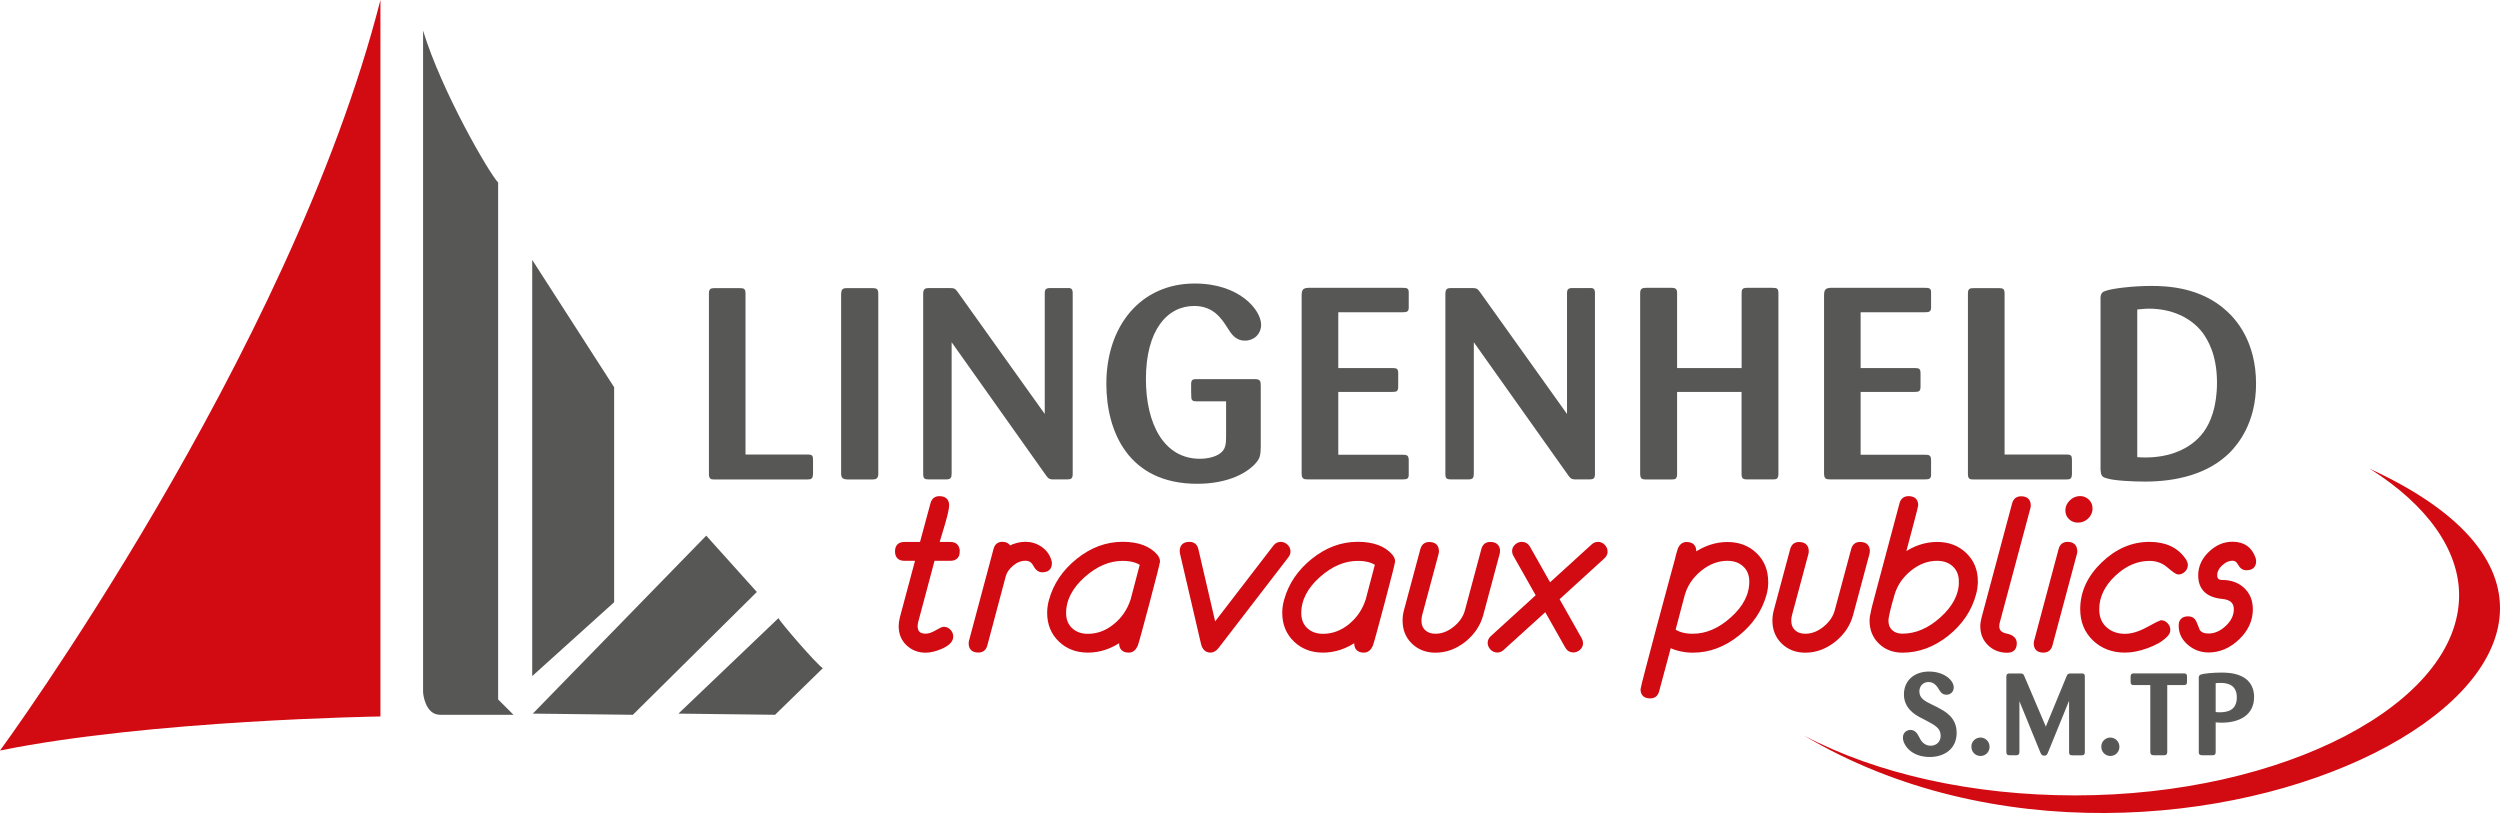 <?xml version="1.0" encoding="UTF-8"?> <svg xmlns="http://www.w3.org/2000/svg" id="Calque_1" data-name="Calque 1" viewBox="0 0 341.78 111.15"><defs><style> .cls-1, .cls-2 { stroke-width: 0px; } .cls-1, .cls-3 { fill: #d20a11; } .cls-4 { stroke: #585857; stroke-miterlimit: 10; stroke-width: .2px; } .cls-4, .cls-2 { fill: #575756; } .cls-3 { stroke: #d20a11; stroke-width: .5px; } </style></defs><g><path class="cls-1" d="M52.01,97.95s-31.48.47-52.01,4.66c0,0,39.65-54.1,52.01-102.61v97.95Z"></path><g><path class="cls-2" d="M57.84,4.2v90.49s.23,3.03,2.33,3.03h10.03l-2.1-2.1V24.95c-1.16-1.16-7.69-12.36-10.26-20.76Z"></path><polygon class="cls-2" points="72.76 35.53 72.76 92.43 83.96 82.33 83.96 52.94 72.76 35.53"></polygon><polygon class="cls-2" points="72.84 97.56 96.55 73.23 103.47 80.93 86.52 97.72 72.84 97.56"></polygon><path class="cls-2" d="M92.75,97.56l13.21.16,6.53-6.37c-.94-.62-5.75-6.22-6.07-6.84l-13.68,13.06Z"></path></g><g><g><path class="cls-2" d="M101.92,62.14h8.49c.63,0,.74.15.74.74v1.93c-.04.63-.19.74-.82.74h-12.67c-.48,0-.74-.07-.74-.74v-24.68c0-.63.22-.74.78-.74h3.44c.59,0,.78.11.78.74v22.01Z"></path><path class="cls-2" d="M120.08,64.73c0,.71-.33.82-.82.82h-3.45c-.52-.04-.82-.15-.82-.82v-24.56c.04-.52.11-.78.78-.78h3.52c.56,0,.78.11.78.78v24.56Z"></path><path class="cls-2" d="M142.83,56.61v-16.49c0-.55.15-.74.74-.74h2.34c.59-.04.74.15.74.74v24.68c0,.63-.22.74-.78.74h-2.07c-.44-.07-.56-.19-.96-.78l-12.74-17.97v17.93c0,.59-.11.82-.74.82h-2.33c-.6,0-.82-.07-.82-.74v-24.64c0-.7.3-.78.82-.78h2.81c.63,0,.78.07,1.18.67l11.82,16.56Z"></path><path class="cls-2" d="M167.62,54.87h-3.93c-.55,0-.74-.07-.82-.44-.03-.15-.03-1.3-.03-1.93,0-.67.33-.67.85-.67h7.85c.74,0,.82.26.82.93v8.38c-.04,1.07-.07,1.44-.63,2.11-1.08,1.3-3.7,2.89-8.07,2.89-9.45,0-12.41-7.22-12.41-13.67,0-7.93,4.7-13.71,12.08-13.71,6.19,0,9.08,3.67,9.08,5.63,0,1.3-1,2.18-2.19,2.18-1.34,0-1.89-.93-2.45-1.81-.78-1.22-1.89-2.93-4.52-2.93-3.67,0-6.59,3.3-6.59,10,0,6.15,2.48,10.89,7.37,10.89,1.08,0,2.11-.26,2.74-.71.82-.59.85-1.33.85-2.44v-4.7Z"></path><path class="cls-2" d="M182.96,53.58v8.59h8.78c.55,0,.85.04.85.74v2.15c-.07.37-.22.48-.85.48h-12.9c-.63,0-.89-.07-.89-.85v-24.3c0-.81.22-1,.89-1.04h12.9c.52,0,.89,0,.85.7v1.82c.04.74-.22.82-.85.82h-8.78v7.63h7.41c.56,0,.78.07.78.7v1.82c0,.67-.22.74-.82.74h-7.37Z"></path><path class="cls-2" d="M214.23,56.61v-16.49c0-.55.15-.74.74-.74h2.34c.59-.04.74.15.74.74v24.68c0,.63-.22.74-.78.74h-2.07c-.45-.07-.56-.19-.96-.78l-12.75-17.97v17.93c0,.59-.11.82-.74.82h-2.33c-.59,0-.82-.07-.82-.74v-24.64c0-.7.3-.78.82-.78h2.81c.64,0,.78.07,1.19.67l11.82,16.56Z"></path><path class="cls-2" d="M238.1,53.58h-8.82v11.19c0,.7-.22.78-.78.78h-3.45c-.52,0-.82-.07-.82-.78v-24.68c0-.59.22-.74.82-.74h3.45c.59,0,.78.15.78.74v10.23h8.82v-10.15c0-.56.04-.82.74-.82h3.48c.62,0,.81.08.81.74v24.71c0,.7-.3.74-.78.74h-3.48c-.63,0-.78-.15-.78-.82v-11.15Z"></path><path class="cls-2" d="M254.37,53.58v8.59h8.78c.56,0,.85.04.85.74v2.15c-.07.37-.22.48-.85.48h-12.89c-.63,0-.89-.07-.89-.85v-24.3c0-.81.22-1,.89-1.04h12.89c.52,0,.89,0,.85.7v1.82c.04.74-.22.82-.85.82h-8.78v7.63h7.41c.56,0,.78.07.78.7v1.82c0,.67-.22.74-.82.74h-7.37Z"></path><path class="cls-2" d="M274.04,62.14h8.48c.63,0,.74.15.74.74v1.93c-.03.63-.18.74-.81.74h-12.67c-.48,0-.74-.07-.74-.74v-24.68c0-.63.22-.74.78-.74h3.45c.59,0,.78.11.78.74v22.01Z"></path><path class="cls-2" d="M287.16,40.9c0-.85.3-1,.63-1.11.96-.37,3.89-.7,6.3-.7,2.19,0,6.74.18,10.26,3.37,1.33,1.18,4.08,4.22,4.08,10,0,5.37-2.49,8.26-3.52,9.34-3,3.04-7.41,4.04-11.67,4.04-1.52,0-4.3-.11-5.33-.48-.56-.15-.7-.41-.74-1.15v-23.3ZM292.2,62.5c.52.04.85.04,1.15.04,3.18,0,6.15-1.11,7.89-3.45.96-1.29,1.85-3.48,1.85-6.78,0-3.93-1.34-5.93-1.93-6.78-1.71-2.26-4.48-3.33-7.34-3.33-.7,0-1.15.08-1.63.11v20.19Z"></path></g><g><path class="cls-3" d="M130.96,75.38c0,.7-.35,1.04-1.05,1.04h-2.34l-2.29,8.58c-.05.22-.08.42-.08.59,0,.86.45,1.29,1.35,1.29.44,0,.92-.16,1.45-.47s.87-.47,1.03-.47c.28,0,.52.11.73.33.21.22.31.47.31.76,0,.54-.46,1.02-1.39,1.43-.78.34-1.49.52-2.13.52-.97,0-1.79-.32-2.45-.95-.66-.63-.99-1.44-.99-2.43,0-.35.06-.75.17-1.19l2.14-7.99h-1.77c-.7,0-1.04-.35-1.04-1.04s.35-1.04,1.04-1.04h2.32l1.48-5.47c.14-.53.46-.79.97-.79.72,0,1.09.33,1.09,1,0,.41-.19,1.26-.57,2.56-.27.9-.54,1.8-.81,2.7h1.78c.7,0,1.04.35,1.04,1.04Z"></path><path class="cls-3" d="M143.56,76.99c0,.67-.36,1-1.09,1-.39,0-.72-.26-1-.79-.27-.52-.7-.79-1.27-.79-.64,0-1.25.23-1.83.71-.58.47-.96,1.02-1.13,1.66l-2.5,9.39c-.14.53-.47.79-.99.79-.71,0-1.07-.33-1.07-1,0-.1.01-.21.04-.31l3.35-12.54c.14-.53.46-.79.97-.79.45,0,.77.19.97.56.71-.37,1.44-.56,2.18-.56s1.44.21,2.05.63c.62.42,1.03.98,1.25,1.68.04.12.06.24.06.35Z"></path><path class="cls-3" d="M158.33,76.77c0,.15-.47,2.02-1.42,5.61-.96,3.62-1.49,5.55-1.6,5.81-.23.52-.56.78-.99.78-.71,0-1.07-.34-1.07-1.01,0-.15.03-.34.1-.56-1.47,1.05-3.01,1.57-4.62,1.57-1.53,0-2.79-.48-3.79-1.44-1.02-.98-1.53-2.23-1.53-3.75,0-.58.08-1.14.24-1.7.59-2.15,1.83-3.98,3.71-5.49,1.88-1.51,3.92-2.27,6.12-2.27,2.07,0,3.58.56,4.54,1.67.21.25.32.51.32.77ZM156.1,77.11c-.65-.46-1.53-.68-2.63-.68-1.86,0-3.64.76-5.34,2.27-1.75,1.56-2.63,3.27-2.63,5.11,0,.94.3,1.69.9,2.25.6.56,1.38.84,2.32.84,1.36,0,2.62-.47,3.76-1.42,1.09-.9,1.85-2.03,2.3-3.38,0-.05.45-1.71,1.32-4.98Z"></path><path class="cls-3" d="M176.18,75.38c0,.23-.08.45-.24.65l-9.51,12.36c-.3.39-.61.58-.93.58-.56,0-.91-.34-1.07-1.02l-2.87-12.33c-.02-.09-.03-.19-.03-.28,0-.67.36-1.01,1.07-1.01.54,0,.87.27.99.82l2.41,10.37,8.28-10.77c.21-.28.48-.42.81-.42.28,0,.53.1.75.31.22.21.33.45.33.73Z"></path><path class="cls-3" d="M190.47,76.77c0,.15-.47,2.02-1.42,5.61-.96,3.62-1.49,5.55-1.6,5.81-.23.52-.56.78-.99.78-.71,0-1.07-.34-1.07-1.01,0-.15.03-.34.1-.56-1.47,1.05-3.01,1.57-4.62,1.57-1.53,0-2.79-.48-3.79-1.44-1.02-.98-1.53-2.23-1.53-3.75,0-.58.08-1.14.24-1.7.59-2.15,1.83-3.98,3.71-5.49,1.88-1.51,3.92-2.27,6.12-2.27,2.07,0,3.58.56,4.54,1.67.21.25.32.51.32.77ZM188.25,77.11c-.65-.46-1.53-.68-2.63-.68-1.86,0-3.64.76-5.34,2.27-1.75,1.56-2.63,3.27-2.63,5.11,0,.94.3,1.69.9,2.25.6.56,1.38.84,2.32.84,1.36,0,2.62-.47,3.76-1.42,1.08-.9,1.85-2.03,2.29-3.38,0-.05.45-1.71,1.32-4.98Z"></path><path class="cls-3" d="M204.82,75.34c0,.1-.01.2-.04.31l-2.24,8.36c-.37,1.38-1.16,2.55-2.35,3.52-1.22.97-2.54,1.45-3.95,1.45-1.21,0-2.23-.39-3.03-1.16-.81-.78-1.21-1.77-1.21-2.98,0-.45.06-.9.18-1.35l2.24-8.35c.14-.53.46-.79.97-.79.72,0,1.08.34,1.08,1.01,0,.1-.01.21-.04.31l-2.24,8.35c-.08.29-.11.56-.11.82,0,.63.2,1.14.6,1.5.4.37.92.55,1.56.55.94,0,1.82-.34,2.66-1.02.84-.68,1.38-1.48,1.62-2.39l2.24-8.35c.14-.53.46-.79.97-.79.72,0,1.09.33,1.09,1Z"></path><path class="cls-3" d="M219.52,75.41c0,.29-.12.54-.36.75l-6.26,5.71,3.12,5.52c.1.18.15.36.15.54,0,.28-.11.52-.33.72-.22.2-.48.3-.76.3-.38,0-.67-.18-.87-.54l-2.89-5.11-5.92,5.37c-.21.19-.45.29-.7.29-.29,0-.54-.11-.75-.33-.21-.22-.32-.47-.32-.74s.12-.54.36-.75l6.27-5.71-3.13-5.54c-.11-.17-.16-.36-.16-.54,0-.28.11-.52.33-.72.22-.2.48-.3.77-.3.38,0,.67.18.88.54l2.9,5.13,5.91-5.38c.21-.2.45-.29.7-.29.29,0,.54.11.75.33.21.22.32.47.32.75Z"></path><path class="cls-3" d="M241.49,79.52c0,.58-.07,1.15-.22,1.7-.6,2.16-1.83,3.98-3.69,5.47-1.9,1.52-3.95,2.29-6.15,2.29-1.13,0-2.2-.24-3.19-.71l-1.66,6.18c-.14.52-.46.78-.97.78-.72,0-1.08-.33-1.08-1,0-.1.28-1.2.83-3.3.73-2.81,1.79-6.77,3.17-11.87l.69-2.53c.07-.33.19-.79.38-1.4.2-.52.53-.78.97-.78.72,0,1.08.34,1.08,1.01,0,.14-.04.33-.11.56,1.47-1.05,3.01-1.57,4.62-1.57,1.53,0,2.8.48,3.81,1.45,1.01.97,1.51,2.21,1.51,3.74ZM239.4,79.51c0-.94-.3-1.69-.91-2.25-.6-.56-1.38-.84-2.33-.84-1.34,0-2.59.48-3.77,1.44-1.14.94-1.9,2.06-2.28,3.36,0,.02-.44,1.67-1.32,4.97.64.46,1.52.7,2.63.7,1.87,0,3.66-.76,5.36-2.29,1.75-1.56,2.62-3.26,2.62-5.09Z"></path><path class="cls-3" d="M255.38,75.34c0,.1-.01.2-.04.31l-2.24,8.36c-.37,1.38-1.15,2.55-2.35,3.52-1.22.97-2.54,1.45-3.95,1.45-1.21,0-2.23-.39-3.03-1.16-.81-.78-1.21-1.77-1.21-2.98,0-.45.06-.9.18-1.35l2.24-8.35c.14-.53.46-.79.97-.79.72,0,1.08.34,1.08,1.01,0,.1-.01.21-.04.31l-2.24,8.35c-.08.29-.11.56-.11.82,0,.63.2,1.14.6,1.5.4.37.92.55,1.56.55.94,0,1.82-.34,2.66-1.02.84-.68,1.38-1.48,1.62-2.39l2.24-8.35c.14-.53.46-.79.97-.79.72,0,1.09.33,1.09,1Z"></path><path class="cls-3" d="M270.14,79.51c0,.59-.08,1.16-.24,1.71-.58,2.15-1.81,3.97-3.67,5.47-1.9,1.52-3.95,2.29-6.15,2.29-1.21,0-2.23-.39-3.03-1.16-.81-.78-1.21-1.77-1.21-2.98,0-.36.05-.69.14-.99,0-.14.26-1.19.79-3.15l3.16-11.84c.14-.52.47-.78.99-.78.71,0,1.07.33,1.07,1,0,.12-.59,2.4-1.78,6.83,1.47-1.05,3.01-1.57,4.62-1.57,1.53,0,2.8.48,3.81,1.45,1.01.97,1.51,2.21,1.51,3.72ZM268.05,79.51c0-.94-.3-1.69-.9-2.25-.6-.56-1.37-.84-2.33-.84-1.34,0-2.6.48-3.77,1.44-1.13.93-1.89,2.05-2.28,3.36-.57,1.95-.85,3.16-.85,3.61,0,.63.2,1.13.6,1.5.4.37.92.55,1.56.55,1.87,0,3.66-.76,5.36-2.29,1.74-1.56,2.62-3.26,2.62-5.09Z"></path><path class="cls-3" d="M277.38,69.09c0,.1-.01.21-.04.31l-4.18,15.61c-.06.22-.09.42-.09.59,0,.68.4,1.1,1.2,1.26.8.16,1.2.52,1.2,1.08,0,.7-.35,1.05-1.04,1.05-.98,0-1.8-.31-2.46-.95-.66-.63-.99-1.44-.99-2.42,0-.35.06-.75.18-1.18l4.16-15.55c.14-.53.47-.79.99-.79.71,0,1.07.34,1.07,1.01Z"></path><path class="cls-3" d="M283.74,75.35c0,.1-.01.21-.04.31l-3.35,12.52c-.14.53-.47.79-.99.79-.71,0-1.07-.33-1.07-1,0-.1.01-.21.04-.31l3.35-12.54c.14-.53.46-.79.97-.79.72,0,1.08.34,1.08,1.01ZM285.82,69.53c0,.45-.17.85-.52,1.18-.35.33-.75.49-1.22.49-.41,0-.76-.13-1.04-.4-.29-.27-.43-.61-.43-1.02,0-.45.18-.85.54-1.2.36-.34.76-.51,1.22-.51.41,0,.75.14,1.04.42.28.28.42.63.42,1.04Z"></path><path class="cls-3" d="M298.86,77.23c0,.29-.11.54-.33.75-.22.21-.47.31-.75.31-.16,0-.61-.31-1.34-.93s-1.59-.93-2.57-.93c-1.74,0-3.36.7-4.86,2.11-1.51,1.43-2.27,3.02-2.27,4.76,0,1.1.35,1.97,1.06,2.62.71.65,1.61.98,2.71.98.94,0,1.97-.31,3.11-.93,1.14-.62,1.74-.93,1.8-.93.28,0,.52.11.73.33.21.22.31.47.31.76,0,.26-.14.53-.42.79-.61.6-1.48,1.09-2.59,1.48-1.06.38-2.04.57-2.95.57-1.68,0-3.08-.53-4.19-1.59-1.11-1.06-1.67-2.43-1.67-4.1,0-2.31.96-4.39,2.88-6.23,1.89-1.81,4-2.72,6.33-2.72,2.17,0,3.76.75,4.77,2.26.15.22.22.43.22.63Z"></path><path class="cls-3" d="M308.19,76.71c0,.67-.36,1-1.09,1-.38,0-.69-.21-.92-.65-.23-.43-.55-.65-.96-.65-.56,0-1.09.23-1.59.7-.51.47-.76.99-.76,1.54,0,.6.32.89.96.89,1.14,0,2.08.34,2.81,1.03.73.69,1.1,1.59,1.1,2.72,0,1.48-.6,2.79-1.8,3.94-1.2,1.15-2.53,1.72-4.01,1.72-.99,0-1.87-.32-2.63-.96-.8-.67-1.2-1.49-1.2-2.46,0-.68.35-1.02,1.06-1.02.43,0,.73.2.9.61.15.37.3.75.46,1.13.27.41.74.61,1.41.61.9,0,1.74-.37,2.53-1.11.79-.74,1.18-1.56,1.18-2.46,0-1-.61-1.55-1.82-1.66-2.03-.2-3.05-1.19-3.05-2.98,0-1.13.46-2.14,1.37-3.02.91-.88,1.94-1.32,3.07-1.32,1.47,0,2.44.67,2.91,2.02.04.11.06.23.06.36Z"></path></g></g><path class="cls-1" d="M246.61,100.55h0c10,5.29,23.16,8.19,37.08,8.19,28.46,0,52.5-12.53,52.5-27.36,0-6.17-4.32-12.31-12.17-17.27h0c53.57,24.66-26.32,66.84-77.41,36.44Z"></path></g><g><path class="cls-4" d="M264.88,96.82c.98.51,2.52,1.31,2.52,3.37s-1.55,3.2-3.59,3.2c-2.52,0-3.56-1.65-3.56-2.55,0-.68.54-.95.92-.95.62,0,.87.48,1.1.9.2.42.64,1.26,1.68,1.26.84,0,1.46-.59,1.46-1.46,0-1.1-.81-1.52-2.05-2.18l-.85-.44c-.59-.33-2.12-1.15-2.12-3.03s1.4-3.03,3.33-3.03c2.05,0,3.28,1.18,3.28,2.07,0,.53-.39.9-.89.9-.54,0-.75-.34-.95-.68-.26-.42-.67-1.06-1.51-1.06-.79,0-1.35.61-1.35,1.38,0,1.01.79,1.42,1.85,1.93l.73.36Z"></path><path class="cls-4" d="M270.76,103.25c-.64,0-1.15-.5-1.15-1.17,0-.76.64-1.15,1.14-1.15.62,0,1.17.51,1.15,1.2-.02.62-.5,1.12-1.14,1.12Z"></path><path class="cls-4" d="M282.94,95.36l-3.06,7.51c-.12.26-.17.34-.4.34s-.33-.09-.44-.36l-3.06-7.49v7.46c0,.26-.11.33-.33.33h-.93c-.26,0-.33-.08-.33-.36v-10.29c0-.25.08-.33.33-.33h1.48c.3,0,.34.03.47.33l3.02,7.09,2.92-7.08c.12-.29.17-.34.47-.34h1.51c.25,0,.33.03.33.3v10.36c0,.29-.08.33-.37.33h-1.24c-.3,0-.34-.06-.34-.36v-7.43Z"></path><path class="cls-4" d="M288.52,103.25c-.64,0-1.15-.5-1.15-1.17,0-.76.64-1.15,1.13-1.15.62,0,1.17.51,1.15,1.2-.02.62-.5,1.12-1.14,1.12Z"></path><path class="cls-4" d="M296.19,93.56v9.22c0,.26-.06.37-.33.37h-1.42c-.28-.02-.37-.06-.37-.37v-9.22h-2.35c-.28,0-.34-.09-.34-.34v-.73c0-.28.11-.33.34-.33h6.83c.22,0,.34.03.34.3v.76c0,.25-.06.34-.34.34h-2.36Z"></path><path class="cls-4" d="M300.69,92.77c0-.29.03-.39.25-.47.34-.12,1.66-.25,2.72-.25.96,0,4.4,0,4.4,3.26,0,2.41-1.99,3.39-4.35,3.39-.33,0-.5-.02-.9-.05v4.17c0,.29-.11.33-.34.33h-1.43c-.3-.02-.34-.09-.34-.34v-10.04ZM302.8,97.43c.19.03.39.05.64.05,1.07,0,2.46-.26,2.46-2.15,0-1.99-1.68-2.07-2.36-2.07-.34,0-.54.03-.73.06v4.11Z"></path></g></svg> 